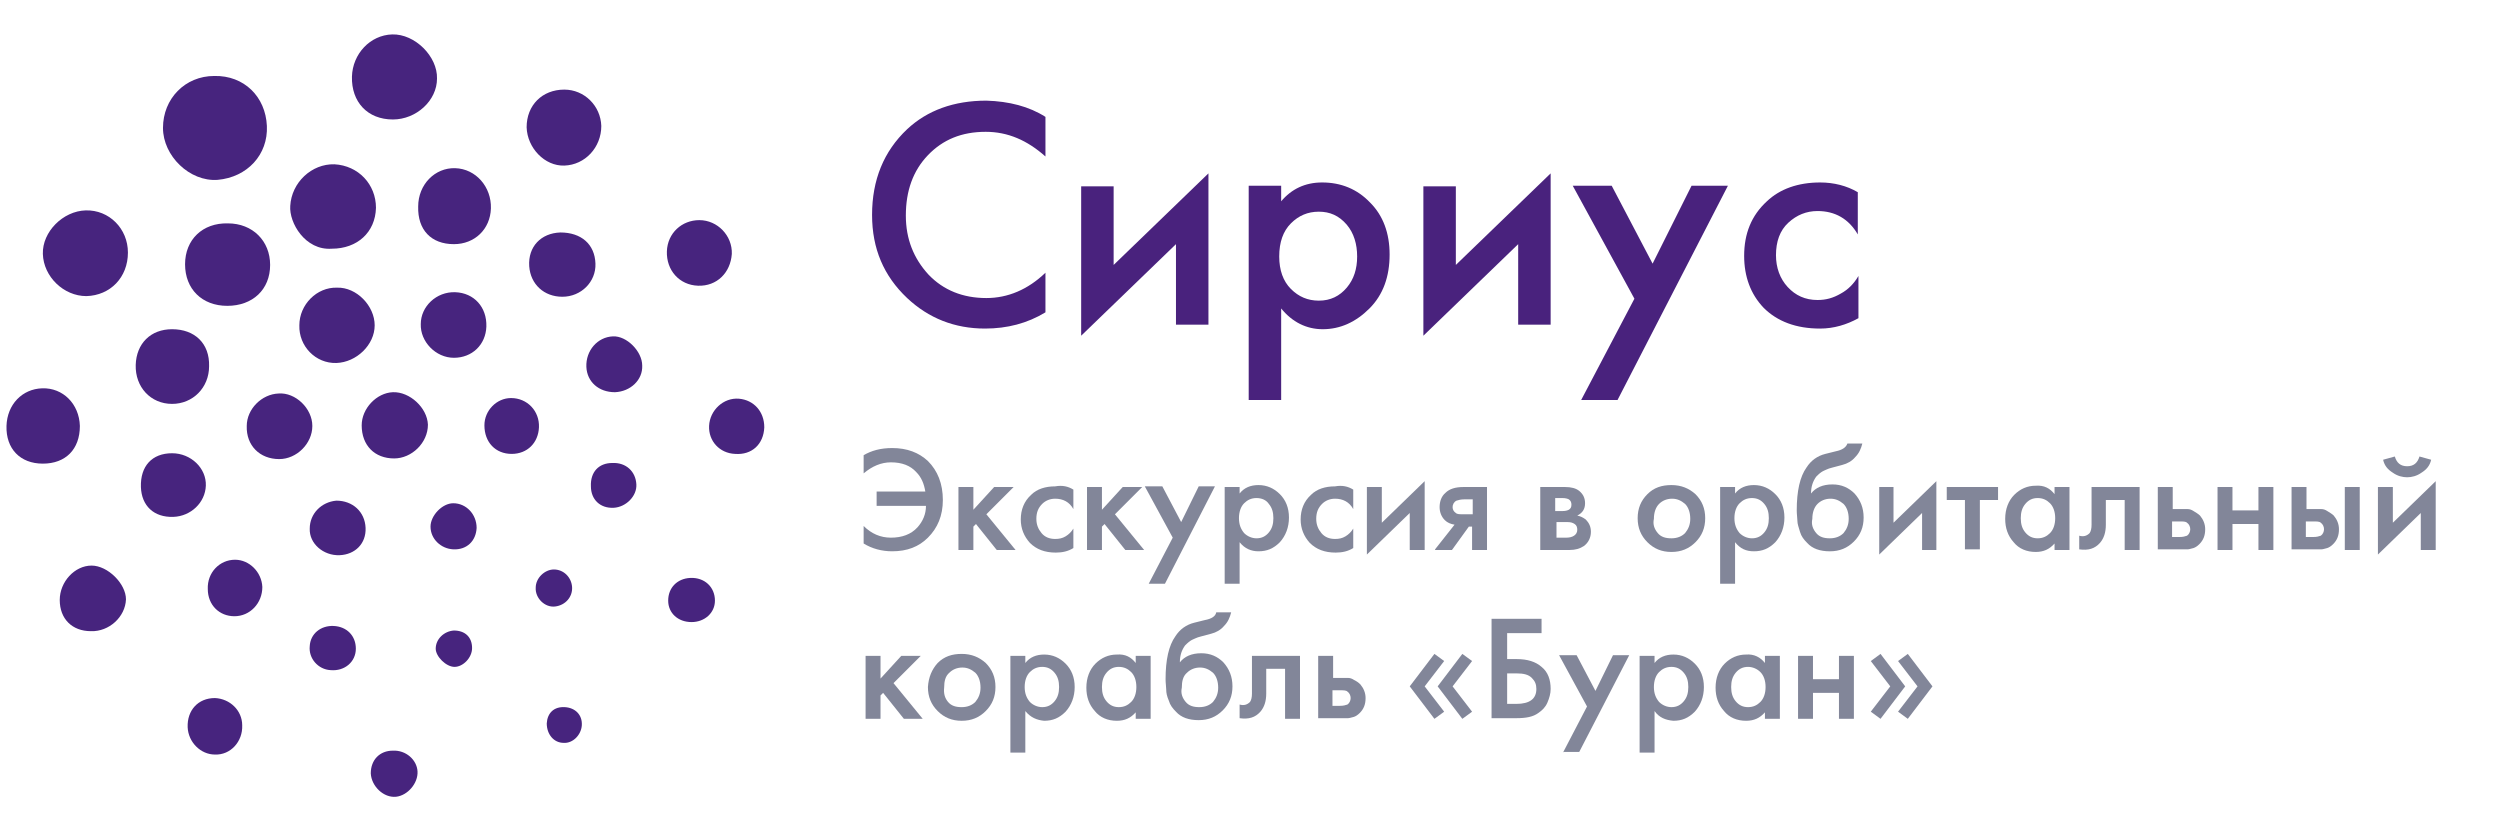 <?xml version="1.0" encoding="UTF-8"?> <svg xmlns="http://www.w3.org/2000/svg" xmlns:xlink="http://www.w3.org/1999/xlink" version="1.1" id="Layer_1" x="0px" y="0px" viewBox="0 0 385 128" style="enable-background:new 0 0 385 128;" xml:space="preserve"> <style type="text/css"> .st0{fill:#828699;} .st1{fill:#47247E;} .st2{fill:#49227D;} </style> <g> <path class="st0" d="M133,72.9v-2.8c1.2-0.7,2.6-1.1,4.4-1.1c2.3,0,4.1,0.7,5.5,2c1.5,1.5,2.3,3.5,2.3,6c0,2.4-0.8,4.3-2.3,5.8 c-1.4,1.4-3.2,2.1-5.5,2.1c-1.6,0-3.1-0.4-4.4-1.2V81c1.2,1.2,2.6,1.8,4.2,1.8c1.7,0,3.1-0.5,4.1-1.6c0.8-0.9,1.3-2,1.3-3.3H135 v-2.2h7.5c-0.2-1.2-0.6-2.2-1.4-3c-0.9-1-2.2-1.5-3.9-1.5C135.7,71.2,134.3,71.8,133,72.9z"></path> <path class="st0" d="M147.6,75h2.3v3.5l3.2-3.5h3l-4.2,4.2l4.5,5.5h-2.9l-3.2-4l-0.4,0.4v3.6h-2.3V75z"></path> <path class="st0" d="M165.3,75.4v3c-0.6-1.1-1.6-1.6-2.8-1.6c-0.8,0-1.5,0.3-2,0.8c-0.6,0.6-0.9,1.3-0.9,2.3c0,0.9,0.3,1.6,0.8,2.2 c0.5,0.6,1.2,0.9,2.1,0.9c0.6,0,1.1-0.1,1.6-0.4s0.9-0.7,1.2-1.2v3c-0.8,0.5-1.7,0.7-2.7,0.7c-1.7,0-3-0.5-4-1.5 c-0.9-1-1.4-2.2-1.4-3.6c0-1.5,0.5-2.8,1.6-3.8c0.9-0.9,2.2-1.3,3.7-1.3C163.6,74.7,164.5,74.9,165.3,75.4z"></path> <path class="st0" d="M167.4,75h2.3v3.5l3.2-3.5h3l-4.2,4.2l4.5,5.5h-2.9l-3.2-4l-0.4,0.4v3.6h-2.3V75z"></path> <path class="st0" d="M176.9,89.9l3.7-7.1l-4.3-7.9h2.7l2.9,5.5l2.7-5.5h2.5l-7.7,15H176.9z"></path> <path class="st0" d="M190.9,83.5v6.4h-2.3V75h2.3V76c0.7-0.9,1.7-1.3,2.9-1.3c1.3,0,2.4,0.5,3.3,1.4s1.4,2.1,1.4,3.6 c0,1.5-0.5,2.8-1.4,3.8c-1,1-2,1.4-3.3,1.4C192.7,84.9,191.7,84.5,190.9,83.5z M193.5,76.7c-0.8,0-1.4,0.3-1.9,0.8 c-0.5,0.5-0.8,1.3-0.8,2.3c0,1,0.3,1.7,0.8,2.3c0.5,0.5,1.2,0.8,1.9,0.8c0.8,0,1.4-0.3,1.9-0.9c0.5-0.6,0.7-1.3,0.7-2.2 c0-0.9-0.2-1.6-0.7-2.2C195,77,194.3,76.7,193.5,76.7z"></path> <path class="st0" d="M208.4,75.4v3c-0.6-1.1-1.6-1.6-2.8-1.6c-0.8,0-1.5,0.3-2,0.8c-0.6,0.6-0.9,1.3-0.9,2.3c0,0.9,0.3,1.6,0.8,2.2 c0.5,0.6,1.2,0.9,2.1,0.9c0.6,0,1.1-0.1,1.6-0.4s0.9-0.7,1.2-1.2v3c-0.8,0.5-1.7,0.7-2.7,0.7c-1.7,0-3-0.5-4-1.5 c-0.9-1-1.4-2.2-1.4-3.6c0-1.5,0.5-2.8,1.6-3.8c0.9-0.9,2.2-1.3,3.7-1.3C206.7,74.7,207.6,74.9,208.4,75.4z"></path> <path class="st0" d="M210.5,75h2.3v5.5l6.6-6.4v10.6h-2.3V79l-6.6,6.4V75z"></path> <path class="st0" d="M221,84.6l3-3.8c-0.6-0.1-1.1-0.3-1.5-0.7c-0.5-0.5-0.8-1.2-0.8-2c0-0.9,0.3-1.7,0.9-2.2 c0.6-0.6,1.5-0.9,2.8-0.9h3.6v9.7h-2.3v-3.6h-0.5l-2.6,3.6H221z M226.8,79.2v-2.3h-1.3c-0.5,0-0.9,0.1-1.2,0.2 c-0.4,0.2-0.6,0.6-0.6,1s0.2,0.7,0.5,0.9c0.2,0.2,0.6,0.2,1.2,0.2H226.8z"></path> <path class="st0" d="M237.2,75h3.8c1,0,1.7,0.2,2.2,0.6c0.6,0.5,0.9,1.1,0.9,1.9c0,0.9-0.4,1.5-1.2,1.9c0.5,0.1,0.9,0.3,1.3,0.6 c0.5,0.5,0.8,1.1,0.8,1.9c0,0.9-0.4,1.7-1.1,2.2c-0.6,0.4-1.3,0.6-2.2,0.6h-4.5V75z M239.5,78.7h1.2c0.4,0,0.7-0.1,0.9-0.2 c0.3-0.2,0.4-0.4,0.4-0.8c0-0.3-0.1-0.6-0.4-0.8c-0.2-0.1-0.5-0.2-1-0.2h-1.1V78.7z M239.5,82.8h1.7c0.5,0,0.9-0.1,1.2-0.3 c0.3-0.2,0.5-0.5,0.5-0.9c0-0.4-0.1-0.7-0.4-0.9c-0.3-0.2-0.6-0.3-1.1-0.3h-1.7V82.8z"></path> <path class="st0" d="M253.7,76.1c1-1,2.2-1.4,3.7-1.4c1.5,0,2.7,0.5,3.7,1.4c1,1,1.5,2.2,1.5,3.7c0,1.5-0.5,2.7-1.5,3.7 c-1,1-2.2,1.5-3.7,1.5c-1.5,0-2.7-0.5-3.7-1.5c-1-1-1.5-2.2-1.5-3.7C252.2,78.3,252.7,77.1,253.7,76.1z M255.3,82.1 c0.5,0.6,1.2,0.8,2.1,0.8s1.6-0.3,2.1-0.8c0.5-0.6,0.8-1.3,0.8-2.2c0-1-0.3-1.8-0.8-2.3c-0.6-0.5-1.2-0.8-2-0.8 c-0.8,0-1.5,0.3-2,0.8s-0.8,1.3-0.8,2.3C254.5,80.8,254.8,81.5,255.3,82.1z"></path> <path class="st0" d="M267.2,83.5v6.4h-2.3V75h2.3V76c0.7-0.9,1.7-1.3,2.9-1.3c1.3,0,2.4,0.5,3.3,1.4s1.4,2.1,1.4,3.6 c0,1.5-0.5,2.8-1.4,3.8c-1,1-2,1.4-3.3,1.4C268.9,84.9,268,84.5,267.2,83.5z M269.8,76.7c-0.8,0-1.4,0.3-1.9,0.8 c-0.5,0.5-0.8,1.3-0.8,2.3c0,1,0.3,1.7,0.8,2.3c0.5,0.5,1.2,0.8,1.9,0.8c0.8,0,1.4-0.3,1.9-0.9c0.5-0.6,0.7-1.3,0.7-2.2 c0-0.9-0.2-1.6-0.7-2.2C271.2,77,270.6,76.7,269.8,76.7z"></path> <path class="st0" d="M284.5,68.3h2.3c-0.2,0.8-0.5,1.5-1.1,2.1c-0.5,0.6-1.2,1-2,1.2l-1.5,0.4c-0.4,0.1-0.7,0.2-0.9,0.3 c-0.2,0.1-0.5,0.2-0.8,0.4c-0.3,0.2-0.6,0.5-0.8,0.7c-0.5,0.7-0.8,1.5-0.8,2.6h0c0.7-0.9,1.8-1.4,3.3-1.4c1.4,0,2.5,0.5,3.4,1.4 c0.9,1,1.4,2.2,1.4,3.7c0,1.5-0.5,2.7-1.5,3.7c-1,1-2.2,1.5-3.7,1.5c-1.5,0-2.7-0.4-3.5-1.3c-0.5-0.5-0.9-1-1.1-1.7 s-0.4-1.2-0.4-1.7c0-0.4-0.1-1-0.1-1.6c0-3,0.5-5.2,1.5-6.6c0.7-1.1,1.7-1.8,2.9-2.1l1.6-0.4C283.7,69.3,284.3,68.9,284.5,68.3z M279.7,82.1c0.5,0.6,1.2,0.8,2.1,0.8s1.6-0.3,2.1-0.8c0.5-0.6,0.8-1.3,0.8-2.2c0-1-0.3-1.8-0.8-2.3c-0.6-0.5-1.2-0.8-2-0.8 c-0.8,0-1.5,0.3-2,0.8s-0.8,1.3-0.8,2.3C278.9,80.8,279.2,81.5,279.7,82.1z"></path> <path class="st0" d="M289.3,75h2.3v5.5l6.6-6.4v10.6H296V79l-6.6,6.4V75z"></path> <path class="st0" d="M307.7,77h-2.8v7.6h-2.3V77h-2.8V75h7.9V77z"></path> <path class="st0" d="M316.4,76.1V75h2.3v9.7h-2.3v-1c-0.8,0.9-1.7,1.3-2.9,1.3c-1.4,0-2.6-0.5-3.4-1.5c-0.9-1-1.3-2.2-1.3-3.6 c0-1.5,0.5-2.8,1.4-3.7s2-1.4,3.3-1.4C314.8,74.7,315.7,75.2,316.4,76.1z M313.8,76.7c-0.8,0-1.4,0.3-1.9,0.9 c-0.5,0.6-0.7,1.3-0.7,2.2c0,0.9,0.2,1.6,0.7,2.2c0.5,0.6,1.1,0.9,1.9,0.9c0.8,0,1.4-0.3,1.9-0.8c0.5-0.5,0.8-1.3,0.8-2.3 c0-1-0.3-1.8-0.8-2.3S314.6,76.7,313.8,76.7z"></path> <path class="st0" d="M329.5,75v9.7h-2.3V77h-2.9v3.8c0,1.2-0.3,2.1-0.9,2.8c-0.8,0.9-1.8,1.2-3.2,1v-2.1c0.7,0.2,1.2,0,1.6-0.4 c0.2-0.3,0.3-0.7,0.3-1.3V75H329.5z"></path> <path class="st0" d="M332.3,84.6V75h2.3v3.4h1.3c0.4,0,0.8,0,1,0c0.3,0,0.6,0.1,0.9,0.3s0.7,0.4,1,0.7c0.5,0.6,0.8,1.3,0.8,2.1 c0,1-0.3,1.7-0.9,2.3c-0.3,0.3-0.6,0.5-0.9,0.6c-0.4,0.1-0.7,0.2-0.9,0.2c-0.2,0-0.6,0-1,0H332.3z M334.6,82.7h1 c0.6,0,0.9-0.1,1.2-0.2c0.3-0.2,0.5-0.6,0.5-1c0-0.4-0.2-0.8-0.5-1c-0.2-0.2-0.6-0.2-1.2-0.2h-1.1V82.7z"></path> <path class="st0" d="M341.5,84.6V75h2.3v3.6h4V75h2.3v9.7h-2.3v-4h-4v4H341.5z"></path> <path class="st0" d="M352.9,84.6V75h2.3v3.4h1.3c0.4,0,0.8,0,1,0c0.3,0,0.6,0.1,0.9,0.3s0.7,0.4,1,0.7c0.5,0.6,0.8,1.3,0.8,2.1 c0,1-0.3,1.7-0.9,2.3c-0.3,0.3-0.6,0.5-0.9,0.6c-0.4,0.1-0.7,0.2-0.9,0.2c-0.2,0-0.6,0-1,0H352.9z M355.2,82.7h1 c0.6,0,0.9-0.1,1.2-0.2c0.3-0.2,0.5-0.6,0.5-1c0-0.4-0.2-0.8-0.5-1c-0.2-0.2-0.6-0.2-1.2-0.2h-1.1V82.7z M361.1,84.6V75h2.3v9.7 H361.1z"></path> <path class="st0" d="M366.2,75h2.3v5.5l6.6-6.4v10.6h-2.3V79l-6.6,6.4V75z M367,70.8l1.8-0.5c0.3,1,0.9,1.5,1.9,1.5 c1,0,1.6-0.5,1.9-1.5l1.8,0.5c-0.2,0.9-0.7,1.5-1.5,2c-0.7,0.5-1.5,0.7-2.2,0.7s-1.5-0.2-2.2-0.7C367.7,72.3,367.2,71.7,367,70.8z"></path> <path class="st0" d="M133.3,101h2.3v3.5l3.2-3.5h3l-4.2,4.2l4.5,5.5h-2.9l-3.2-4l-0.4,0.4v3.6h-2.3V101z"></path> <path class="st0" d="M144.4,102.1c1-1,2.2-1.4,3.7-1.4c1.5,0,2.7,0.5,3.7,1.4c1,1,1.5,2.2,1.5,3.7c0,1.5-0.5,2.7-1.5,3.7 c-1,1-2.2,1.5-3.7,1.5c-1.5,0-2.7-0.5-3.7-1.5c-1-1-1.5-2.2-1.5-3.7C143,104.3,143.5,103.1,144.4,102.1z M146,108.1 c0.5,0.6,1.2,0.8,2.1,0.8s1.6-0.3,2.1-0.8c0.5-0.6,0.8-1.3,0.8-2.2c0-1-0.3-1.8-0.8-2.3c-0.6-0.5-1.2-0.8-2-0.8 c-0.8,0-1.5,0.3-2,0.8c-0.6,0.5-0.8,1.3-0.8,2.3C145.3,106.8,145.5,107.5,146,108.1z"></path> <path class="st0" d="M157.9,109.5v6.4h-2.3V101h2.3v1.1c0.7-0.9,1.7-1.3,2.9-1.3c1.3,0,2.4,0.5,3.3,1.4s1.4,2.1,1.4,3.6 c0,1.5-0.5,2.8-1.4,3.8c-1,1-2,1.4-3.3,1.4C159.7,110.9,158.7,110.5,157.9,109.5z M160.5,102.7c-0.8,0-1.4,0.3-1.9,0.8 c-0.5,0.5-0.8,1.3-0.8,2.3c0,1,0.3,1.7,0.8,2.3c0.5,0.5,1.2,0.8,1.9,0.8c0.8,0,1.4-0.3,1.9-0.9c0.5-0.6,0.7-1.3,0.7-2.2 c0-0.9-0.2-1.6-0.7-2.2C161.9,103,161.3,102.7,160.5,102.7z"></path> <path class="st0" d="M174.9,102.1V101h2.3v9.7h-2.3v-1c-0.8,0.9-1.7,1.3-2.9,1.3c-1.4,0-2.6-0.5-3.4-1.5c-0.9-1-1.3-2.2-1.3-3.6 c0-1.5,0.5-2.8,1.4-3.7c0.9-0.9,2-1.4,3.3-1.4C173.3,100.7,174.2,101.2,174.9,102.1z M172.3,102.7c-0.8,0-1.4,0.3-1.9,0.9 c-0.5,0.6-0.7,1.3-0.7,2.2c0,0.9,0.2,1.6,0.7,2.2c0.5,0.6,1.1,0.9,1.9,0.9c0.8,0,1.4-0.3,1.9-0.8c0.5-0.5,0.8-1.3,0.8-2.3 c0-1-0.3-1.8-0.8-2.3C173.7,103,173.1,102.7,172.3,102.7z"></path> <path class="st0" d="M187.3,94.3h2.3c-0.2,0.8-0.5,1.5-1.1,2.1c-0.5,0.6-1.2,1-2,1.2l-1.5,0.4c-0.4,0.1-0.7,0.2-0.9,0.3 c-0.2,0.1-0.5,0.2-0.8,0.4c-0.3,0.2-0.6,0.5-0.8,0.7c-0.5,0.7-0.8,1.5-0.8,2.6h0c0.7-0.9,1.8-1.4,3.3-1.4c1.4,0,2.5,0.5,3.4,1.4 c0.9,1,1.4,2.2,1.4,3.7c0,1.5-0.5,2.7-1.5,3.7c-1,1-2.2,1.5-3.7,1.5s-2.7-0.4-3.5-1.3c-0.5-0.5-0.9-1-1.1-1.7 c-0.3-0.7-0.4-1.2-0.4-1.7c0-0.4-0.1-1-0.1-1.6c0-3,0.5-5.2,1.5-6.6c0.7-1.1,1.7-1.8,2.9-2.1l1.6-0.4 C186.6,95.3,187.2,94.9,187.3,94.3z M182.6,108.1c0.5,0.6,1.2,0.8,2.1,0.8c0.9,0,1.6-0.3,2.1-0.8c0.5-0.6,0.8-1.3,0.8-2.2 c0-1-0.3-1.8-0.8-2.3c-0.6-0.5-1.2-0.8-2-0.8c-0.8,0-1.5,0.3-2,0.8c-0.6,0.5-0.8,1.3-0.8,2.3C181.8,106.8,182.1,107.5,182.6,108.1z "></path> <path class="st0" d="M200.2,101v9.7h-2.3V103h-2.9v3.8c0,1.2-0.3,2.1-0.9,2.8c-0.8,0.9-1.8,1.2-3.2,1v-2.1c0.7,0.2,1.2,0,1.6-0.4 c0.2-0.3,0.3-0.7,0.3-1.3V101H200.2z"></path> <path class="st0" d="M203,110.6V101h2.3v3.4h1.3c0.4,0,0.8,0,1,0c0.3,0,0.6,0.1,0.9,0.3c0.4,0.2,0.7,0.4,1,0.7 c0.5,0.6,0.8,1.3,0.8,2.1c0,1-0.3,1.7-0.9,2.3c-0.3,0.3-0.6,0.5-0.9,0.6c-0.4,0.1-0.7,0.2-0.9,0.2c-0.2,0-0.6,0-1,0H203z M205.3,108.7h1c0.6,0,0.9-0.1,1.2-0.2c0.3-0.2,0.5-0.6,0.5-1c0-0.4-0.2-0.8-0.5-1c-0.2-0.2-0.6-0.2-1.2-0.2h-1.1V108.7z"></path> <path class="st0" d="M219.4,105.7l3,3.9l-1.5,1.1l-3.8-5l3.8-5l1.5,1.1L219.4,105.7z M223.7,105.7l3,3.9l-1.5,1.1l-3.8-5l3.8-5 l1.5,1.1L223.7,105.7z"></path> <path class="st0" d="M229.7,110.6V95.3h7.7v2.2h-5.3v4h1.5c1.6,0,2.9,0.4,3.8,1.2c1,0.8,1.4,2,1.4,3.4c0,0.7-0.2,1.4-0.5,2.1 c-0.3,0.7-0.8,1.2-1.4,1.6c-0.8,0.6-1.9,0.8-3.4,0.8H229.7z M232.1,103.7v4.7h1.4c2.1,0,3.1-0.8,3.1-2.3c0-0.7-0.2-1.2-0.7-1.7 s-1.2-0.7-2.4-0.7H232.1z"></path> <path class="st0" d="M240.7,115.9l3.7-7.1l-4.3-7.9h2.7l2.9,5.5l2.7-5.5h2.5l-7.7,14.9H240.7z"></path> <path class="st0" d="M254.8,109.5v6.4h-2.3V101h2.3v1.1c0.7-0.9,1.7-1.3,2.9-1.3c1.3,0,2.4,0.5,3.3,1.4s1.4,2.1,1.4,3.6 c0,1.5-0.5,2.8-1.4,3.8c-1,1-2,1.4-3.3,1.4C256.5,110.9,255.5,110.5,254.8,109.5z M257.4,102.7c-0.8,0-1.4,0.3-1.9,0.8 c-0.5,0.5-0.8,1.3-0.8,2.3c0,1,0.3,1.7,0.8,2.3c0.5,0.5,1.2,0.8,1.9,0.8c0.8,0,1.4-0.3,1.9-0.9c0.5-0.6,0.7-1.3,0.7-2.2 c0-0.9-0.2-1.6-0.7-2.2C258.8,103,258.2,102.7,257.4,102.7z"></path> <path class="st0" d="M271.8,102.1V101h2.3v9.7h-2.3v-1c-0.8,0.9-1.7,1.3-2.9,1.3c-1.4,0-2.6-0.5-3.4-1.5c-0.9-1-1.3-2.2-1.3-3.6 c0-1.5,0.5-2.8,1.4-3.7s2-1.4,3.3-1.4C270.1,100.7,271.1,101.2,271.8,102.1z M269.2,102.7c-0.8,0-1.4,0.3-1.9,0.9 c-0.5,0.6-0.7,1.3-0.7,2.2c0,0.9,0.2,1.6,0.7,2.2c0.5,0.6,1.1,0.9,1.9,0.9c0.8,0,1.4-0.3,1.9-0.8c0.5-0.5,0.8-1.3,0.8-2.3 c0-1-0.3-1.8-0.8-2.3C270.6,103,269.9,102.7,269.2,102.7z"></path> <path class="st0" d="M276.9,110.6V101h2.3v3.6h4V101h2.3v9.7h-2.3v-4h-4v4H276.9z"></path> <path class="st0" d="M291.1,105.7l-3-3.9l1.5-1.1l3.8,5l-3.8,5l-1.5-1.1L291.1,105.7z M295.3,105.7l-3-3.9l1.5-1.1l3.8,5l-3.8,5 l-1.5-1.1L295.3,105.7z"></path> </g> <g> <g> <path class="st1" d="M33,11.7c4.6-0.1,7.9,3.2,8.1,7.7c0.2,4.4-3,7.9-7.6,8.3c-4.3,0.3-8.4-3.7-8.4-8C25.1,15.2,28.5,11.7,33,11.7 z"></path> </g> <g> <path class="st1" d="M51.1,38.3c-4.1,0.3-6.6-4-6.4-6.6c0.2-3.6,3.3-6.5,6.8-6.4c3.7,0.2,6.4,3.1,6.4,6.7 C57.8,35.8,55,38.3,51.1,38.3z"></path> </g> <g> <path class="st1" d="M60.5,18.4c-3.9,0-6.4-2.7-6.3-6.6c0.1-3.5,2.8-6.4,6.2-6.5c3.5-0.1,7,3.4,6.9,6.8 C67.3,15.5,64.1,18.4,60.5,18.4z"></path> </g> <g> <path class="st1" d="M19.7,38.9c0,3.8-2.7,6.6-6.4,6.7c-3.5,0-6.6-3-6.7-6.5c-0.1-3.4,3.1-6.6,6.6-6.7 C16.8,32.3,19.7,35.2,19.7,38.9z"></path> </g> <g> <path class="st1" d="M35,47.1c-3.9,0-6.5-2.6-6.5-6.4c0-3.8,2.7-6.4,6.6-6.3c3.8,0,6.5,2.7,6.5,6.4C41.6,44.6,38.9,47.1,35,47.1z"></path> </g> <g> <path class="st1" d="M57.7,50.1c0,3-2.8,5.7-5.9,5.8c-3.2,0.1-5.8-2.6-5.7-5.8c0-3.2,2.7-5.9,5.8-5.8 C54.9,44.2,57.7,47.1,57.7,50.1z"></path> </g> <g> <path class="st1" d="M81.1,19.6c0-3.4,2.4-5.8,5.8-5.8c3.1,0,5.6,2.5,5.7,5.6c0,3.3-2.5,6-5.7,6.1C83.9,25.6,81.2,22.8,81.1,19.6z "></path> </g> <g> <path class="st1" d="M6.6,71.4c-3.5,0-5.7-2.3-5.6-5.8c0.1-3.3,2.4-5.7,5.5-5.8c3.2-0.1,5.7,2.4,5.8,5.8 C12.3,69.2,10.1,71.4,6.6,71.4z"></path> </g> <g> <path class="st1" d="M64.4,31.8c0-3.4,2.6-6,5.7-5.9c3.2,0.1,5.6,2.9,5.5,6.2c-0.1,3.2-2.5,5.5-5.7,5.5 C66.4,37.6,64.3,35.4,64.4,31.8z"></path> </g> <g> <path class="st1" d="M26.5,62.2c-3.3,0-5.7-2.6-5.6-6c0.1-3.3,2.3-5.5,5.6-5.5c3.5,0,5.8,2.2,5.7,5.7 C32.2,59.7,29.7,62.2,26.5,62.2z"></path> </g> <g> <path class="st1" d="M70.1,45c2.9,0.1,4.9,2.3,4.8,5.3c-0.1,2.8-2.2,4.8-5,4.8c-2.8,0-5.2-2.5-5.1-5.2 C64.8,47.2,67.2,44.9,70.1,45z"></path> </g> <g> <path class="st1" d="M48.1,65.6c0,2.7-2.4,5.1-5.1,5.1c-3,0-5.1-2.1-5-5.1c0-2.6,2.3-4.9,4.9-5C45.5,60.4,48.1,62.9,48.1,65.6z"></path> </g> <g> <path class="st1" d="M107.5,44c-2.9-0.1-4.9-2.4-4.8-5.3c0.1-2.8,2.3-4.8,5-4.8c2.8,0,5.1,2.4,5,5.2C112.5,42,110.4,44.1,107.5,44 z"></path> </g> <g> <path class="st1" d="M60.7,70.6c-3,0-5-2-5-5.1c0-2.6,2.3-5,4.8-5.1c2.6-0.1,5.3,2.4,5.4,5C65.9,68.2,63.4,70.6,60.7,70.6z"></path> </g> <g> <path class="st1" d="M91.7,40.6c0.1,2.8-2.2,5.1-5.1,5.1c-2.8,0-4.9-1.9-5.1-4.7c-0.2-3,1.8-5.1,4.8-5.2 C89.5,35.8,91.6,37.6,91.7,40.6z"></path> </g> <g> <path class="st1" d="M14,97.2c-2.9,0-4.8-1.9-4.8-4.8c0-2.8,2.3-5.3,4.9-5.3c2.5,0,5.3,2.8,5.3,5.2C19.3,95,16.8,97.3,14,97.2z"></path> </g> <g> <path class="st1" d="M26.7,79.6c-3,0.1-4.9-1.7-5-4.6c-0.1-3.2,1.7-5.2,4.8-5.2c2.9,0,5.3,2.3,5.2,5 C31.6,77.4,29.4,79.5,26.7,79.6z"></path> </g> <g> <path class="st1" d="M94.7,60.4c-2.5,0-4.3-1.6-4.4-3.9c-0.1-2.5,1.7-4.6,4.1-4.7c2.1-0.1,4.5,2.3,4.5,4.5 C99,58.5,97.1,60.3,94.7,60.4z"></path> </g> <g> <path class="st1" d="M83,65.8c-0.1,2.4-1.8,4.1-4.2,4.1c-2.5,0-4.2-1.8-4.2-4.4c0-2.3,1.9-4.2,4.1-4.2 C81.2,61.3,83.1,63.3,83,65.8z"></path> </g> <g> <path class="st1" d="M117.7,65.8c-0.1,2.6-1.9,4.3-4.5,4.1c-2.4-0.1-4.1-2-4-4.3c0.1-2.4,2.2-4.4,4.6-4.2 C116.1,61.6,117.7,63.4,117.7,65.8z"></path> </g> <g> <path class="st1" d="M56.3,81.3c0.1,2.4-1.6,4.1-4,4.2c-2.5,0.1-4.7-1.8-4.6-4.1c0-2.3,1.8-4.1,4.1-4.3 C54.3,77.1,56.2,78.8,56.3,81.3z"></path> </g> <g> <path class="st1" d="M36.1,94.9c-2.3,0-4.1-1.7-4.1-4.2c-0.1-2.5,1.8-4.5,4.2-4.5c2.2,0,4.1,1.9,4.2,4.2 C40.4,92.9,38.5,94.9,36.1,94.9z"></path> </g> <g> <path class="st1" d="M37.3,111.7c0.1,2.5-1.8,4.6-4.2,4.5c-2.2,0-4.1-1.9-4.2-4.2c-0.1-2.6,1.6-4.5,4.2-4.5 C35.4,107.6,37.3,109.4,37.3,111.7z"></path> </g> <g> <path class="st1" d="M64.3,118.8c0.1,1.8-1.5,3.7-3.3,3.9c-1.9,0.2-3.8-1.6-3.9-3.6c0-2.1,1.4-3.5,3.4-3.5 C62.5,115.5,64.2,117,64.3,118.8z"></path> </g> <g> <path class="st1" d="M73.4,81.3c-0.1,2-1.5,3.4-3.6,3.3c-1.9-0.1-3.5-1.6-3.5-3.5c0-1.7,1.8-3.6,3.5-3.6 C71.8,77.5,73.4,79.2,73.4,81.3z"></path> </g> <g> <path class="st1" d="M106.5,95.8c-2.1,0-3.6-1.4-3.6-3.3c0-2,1.4-3.4,3.4-3.5c2.2-0.1,3.8,1.4,3.8,3.5 C110.1,94.4,108.5,95.8,106.5,95.8z"></path> </g> <g> <path class="st1" d="M51.4,96.4c2,0.1,3.4,1.5,3.4,3.5c0,2-1.7,3.5-3.9,3.3c-1.9-0.1-3.4-1.8-3.2-3.7 C47.8,97.6,49.4,96.3,51.4,96.4z"></path> </g> <g> <path class="st1" d="M94.3,71.3c2.1-0.1,3.6,1.3,3.7,3.3c0.1,1.8-1.6,3.5-3.5,3.6c-2.1,0.1-3.5-1.3-3.5-3.3 C90.9,72.7,92.2,71.3,94.3,71.3z"></path> </g> <g> <path class="st1" d="M88.1,90.4c0.1,1.5-1,2.8-2.6,3c-1.6,0.2-3.1-1.3-3-2.9c0-1.5,1.4-2.8,2.8-2.8C86.8,87.7,88,88.9,88.1,90.4z"></path> </g> <g> <path class="st1" d="M72.7,99.8c0,1.5-1.4,2.9-2.7,2.9c-1.3,0-2.9-1.6-2.9-2.8c0-1.5,1.3-2.7,2.8-2.8 C71.6,97.1,72.7,98.1,72.7,99.8z"></path> </g> <g> <path class="st1" d="M87,108.9c1.6,0.1,2.7,1.2,2.6,2.8c-0.1,1.5-1.4,2.8-2.8,2.7c-1.5,0-2.6-1.3-2.6-3 C84.3,109.8,85.3,108.8,87,108.9z"></path> </g> </g> <g> <path class="st2" d="M161,18v6.1c-2.8-2.5-5.8-3.8-9.2-3.8c-3.7,0-6.6,1.2-8.9,3.6c-2.3,2.4-3.4,5.5-3.4,9.3c0,3.6,1.2,6.6,3.5,9.1 c2.3,2.4,5.3,3.6,8.9,3.6c3.3,0,6.4-1.3,9.1-3.9v6.1c-2.8,1.7-5.9,2.5-9.3,2.5c-4.7,0-8.7-1.6-12-4.7c-3.6-3.4-5.4-7.6-5.4-12.8 c0-5.4,1.8-9.8,5.4-13.2c3.1-2.9,7.2-4.4,12.2-4.4C155.4,15.6,158.5,16.4,161,18z"></path> <path class="st2" d="M166.5,28.7h5v12.1l14.6-14.1V50h-5V37.6l-14.6,14.1V28.7z"></path> <path class="st2" d="M197.3,47.5v14.1h-5v-33h5V31c1.6-1.9,3.7-2.9,6.3-2.9c2.9,0,5.4,1,7.4,3.1c2,2,3,4.7,3,8c0,3.4-1,6.2-3.1,8.3 c-2.1,2.1-4.5,3.2-7.2,3.2C201.2,50.7,199,49.6,197.3,47.5z M203.1,32.6c-1.7,0-3.1,0.6-4.3,1.8c-1.2,1.2-1.8,2.9-1.8,5.1 c0,2.1,0.6,3.8,1.8,5c1.2,1.2,2.6,1.8,4.3,1.8c1.8,0,3.2-0.7,4.3-2c1.1-1.3,1.6-2.9,1.6-4.8c0-1.9-0.5-3.6-1.6-4.9 C206.2,33.2,204.8,32.6,203.1,32.6z"></path> <path class="st2" d="M219.2,28.7h5v12.1l14.6-14.1V50h-5V37.6l-14.6,14.1V28.7z"></path> <path class="st2" d="M243.5,61.6l8.2-15.6l-9.5-17.4h6l6.3,12l6-12h5.6l-17,33H243.5z"></path> <path class="st2" d="M286.1,29.6v6.5c-1.4-2.4-3.5-3.6-6.2-3.6c-1.7,0-3.2,0.6-4.5,1.8s-1.9,2.9-1.9,5c0,1.9,0.6,3.6,1.8,4.9 c1.2,1.3,2.7,2,4.6,2c1.3,0,2.4-0.3,3.6-1c1.1-0.6,2-1.5,2.7-2.7v6.5c-1.8,1-3.8,1.6-5.9,1.6c-3.7,0-6.6-1.1-8.7-3.2 c-2-2.1-3-4.8-3-8c0-3.4,1.1-6.2,3.5-8.4c2-1.9,4.8-2.9,8.2-2.9C282.4,28.1,284.4,28.6,286.1,29.6z"></path> </g> </svg> 